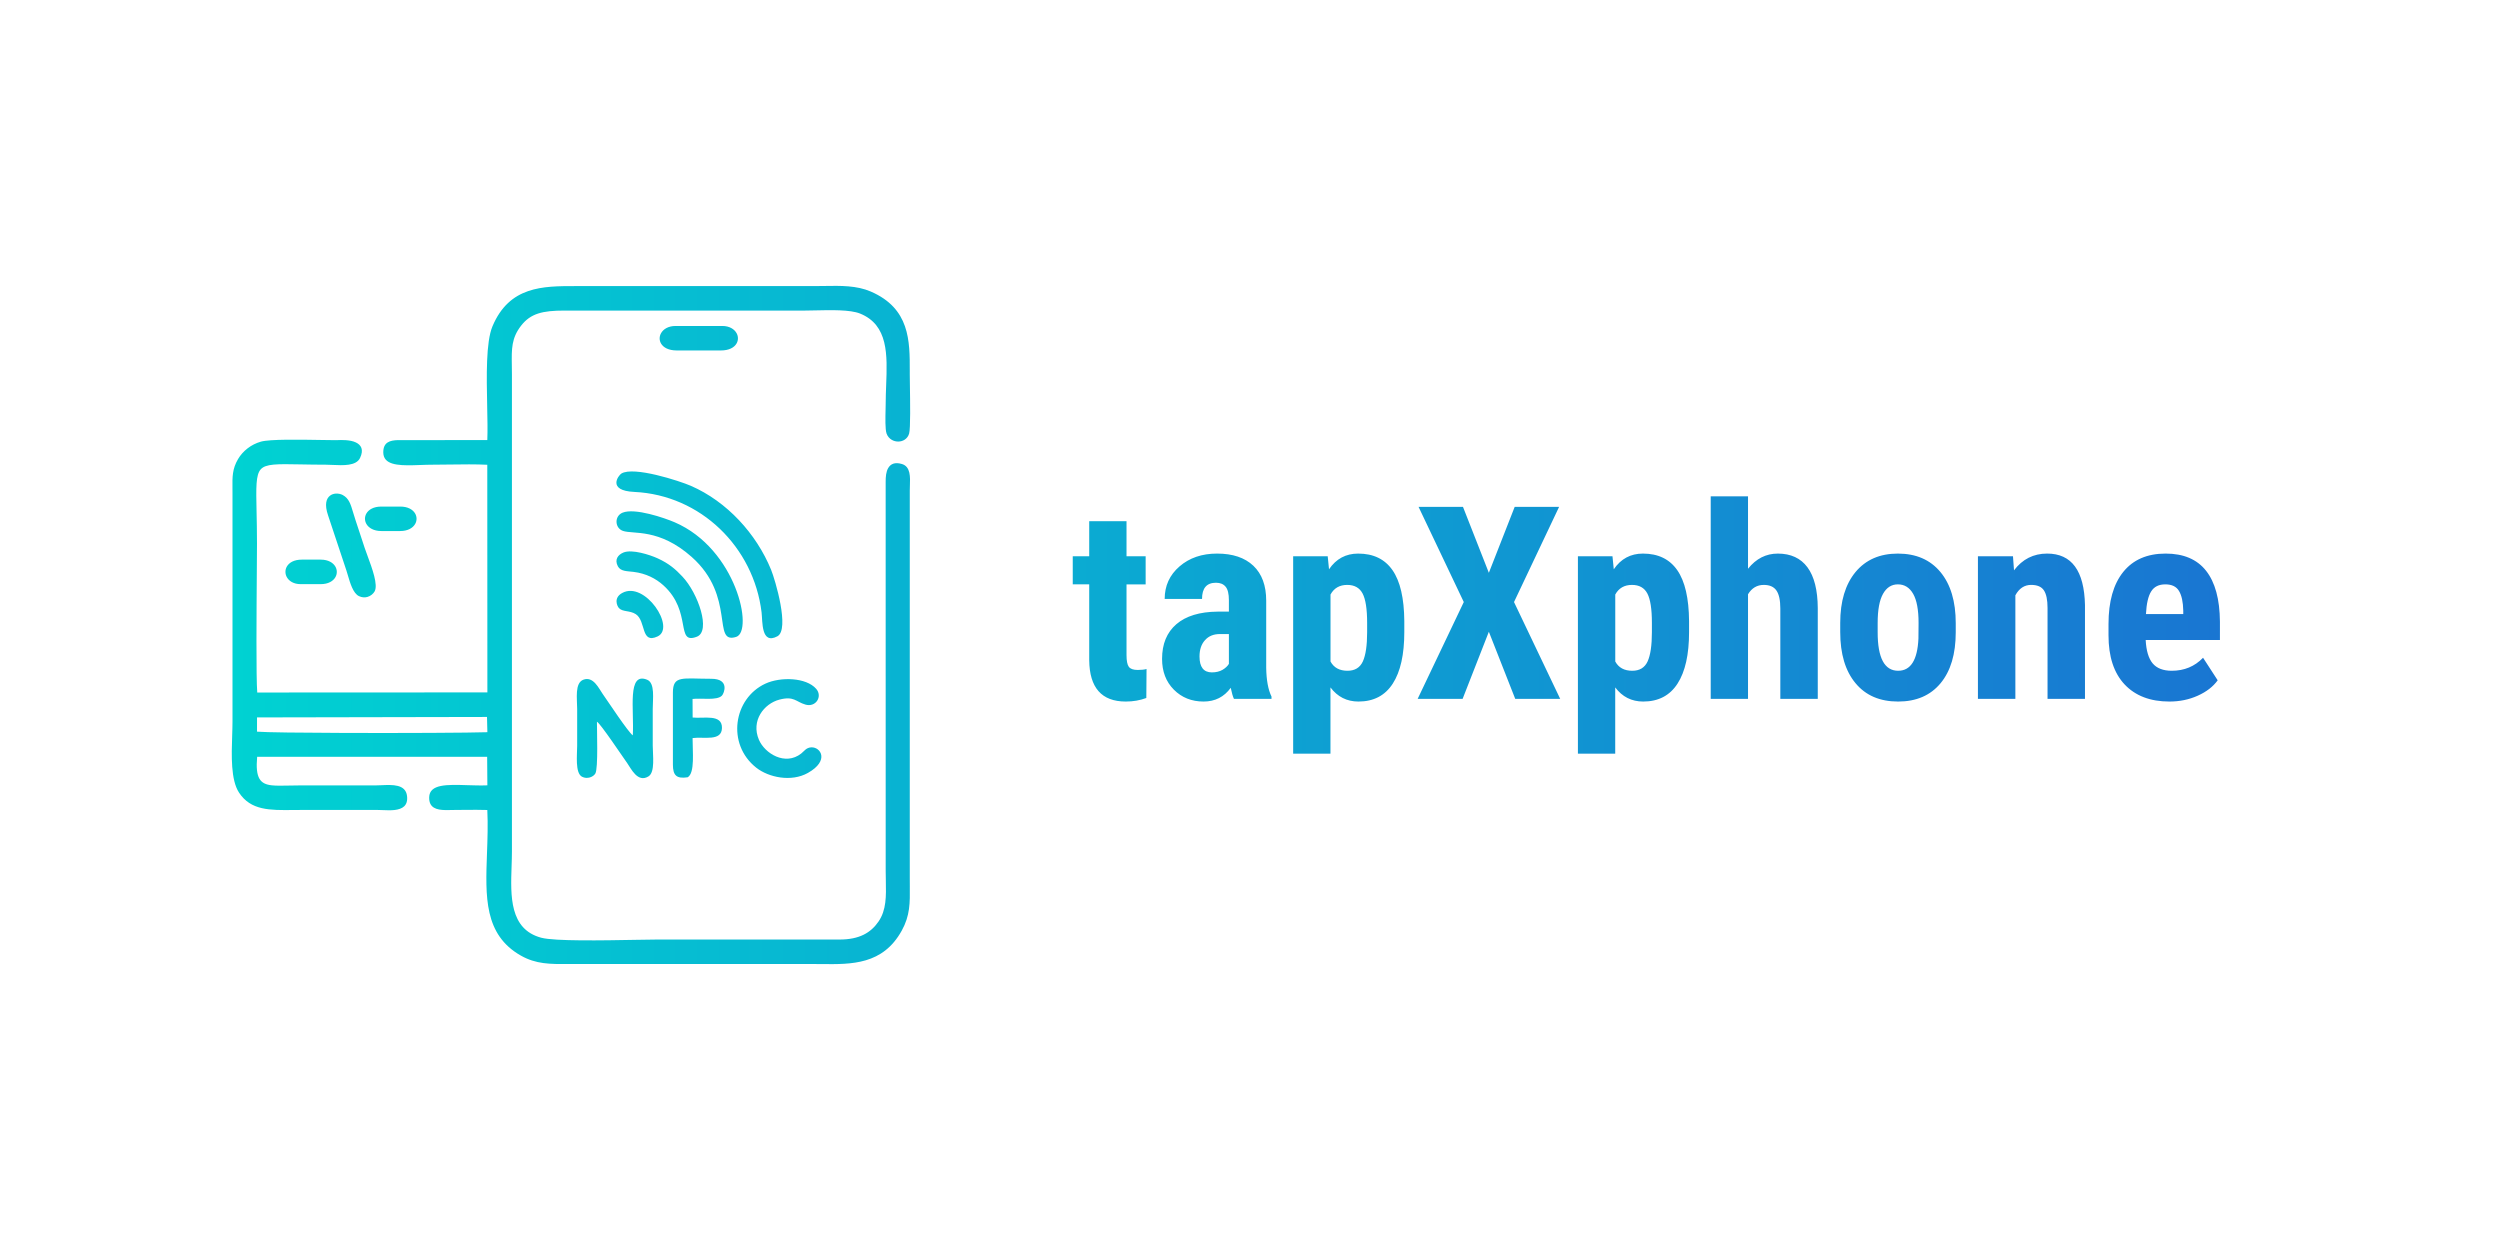 <?xml version="1.0" encoding="UTF-8"?>
<!DOCTYPE svg PUBLIC "-//W3C//DTD SVG 1.1//EN" "http://www.w3.org/Graphics/SVG/1.1/DTD/svg11.dtd">
<!-- Creator: CorelDRAW -->
<svg xmlns="http://www.w3.org/2000/svg" xml:space="preserve" width="600px" height="300px" version="1.1" style="shape-rendering:geometricPrecision; text-rendering:geometricPrecision; image-rendering:optimizeQuality; fill-rule:evenodd; clip-rule:evenodd"
viewBox="0 0 19569.164 9784.582"
 xmlns:xlink="http://www.w3.org/1999/xlink"
 xmlns:xodm="http://www.corel.com/coreldraw/odm/2003">
 <defs>
  <style type="text/css">
   <![CDATA[
    .fil0 {fill:none}
    .fil1 {fill:url(#id0);fill-rule:nonzero}
   ]]>
  </style>
  <linearGradient id="id0" gradientUnits="userSpaceOnUse" x1="17376.85" y1="4866.215" x2="1819.831" y2="4866.178">
   <stop offset="0" style="stop-opacity:1; stop-color:#1976D2"/>
   <stop offset="1" style="stop-opacity:1; stop-color:#00D2D2"/>
  </linearGradient>
 </defs>
 <g id="Слой_x0020_1">
  <rect class="fil0" y="-0.005" width="19569.164" height="9784.582"/>
  <path class="fil1" d="M8818.016 4079.654l0 274.751 149.699 0 0 219.807 -149.699 0 0 554.43c0,44.026 5.982,74.323 17.964,90.881 12.323,16.549 35.224,24.657 69.746,24.657 28.18,0 51.422,-2.468 69.044,-7.396l-1.766 226.842c-49.666,18.666 -103.205,27.828 -160.979,27.828 -188.807,0 -283.913,-108.132 -286.021,-324.065l0 -593.177 -128.926 0 0 -219.807 128.926 0 0 -274.751 292.012 0zm840.802 1390.666c-8.45,-17.261 -16.558,-45.792 -25.008,-86.305 -52.125,71.512 -122.934,107.439 -212.401,107.439 -93.692,0 -171.195,-30.99 -232.833,-92.989 -61.638,-61.999 -92.286,-142.312 -92.286,-240.941 0,-116.943 37.332,-207.464 112.015,-271.58 74.665,-64.107 182.105,-96.872 322.3,-98.277l88.773 0 0 -89.467c0,-50.017 -8.459,-85.241 -25.72,-105.673 -17.261,-20.784 -42.27,-31 -75.377,-31 -72.918,0 -109.196,42.27 -109.196,126.809l-292.363 0c0,-102.854 38.747,-187.744 116.24,-254.671 77.485,-66.926 175.411,-100.394 293.769,-100.394 122.232,0 216.978,31.702 284.265,95.457 66.917,63.765 100.385,154.646 100.385,272.995l0 525.196c1.405,96.17 15.144,171.546 41.567,225.788l0 17.613 -294.13 0zm-172.59 -207.122c32.395,0 59.872,-6.685 82.773,-19.73 22.54,-13.026 39.449,-28.882 50.377,-46.846l0 -233.535 -70.107 0c-49.665,0 -88.403,15.855 -116.943,47.899 -28.883,31.703 -42.972,74.332 -42.972,127.521 0,83.133 32.404,124.691 96.872,124.691zm1506.194 -315.616c0,175.42 -29.945,309.985 -90.178,403.326 -60.233,93.7 -150.061,140.546 -268.761,140.546 -90.881,0 -163.798,-36.981 -219.094,-110.61l0 518.512 -292.022 0 0 -1544.951 270.526 0 10.216 101.8c55.666,-82.07 131.746,-122.934 228.257,-122.934 119.061,0 208.527,43.332 268.76,129.979 60.233,86.656 90.881,219.455 92.296,398.388l0 85.944zm-290.958 -72.557c0,-108.142 -11.973,-184.572 -35.576,-229.31 -23.603,-44.738 -63.755,-67.278 -120.115,-67.278 -59.881,0 -103.556,25.008 -131.033,75.377l0 524.142c26.062,48.261 70.449,72.566 132.799,72.566 58.116,0 97.917,-24.305 120.466,-73.268 22.189,-48.963 33.459,-125.403 33.459,-228.608l0 -73.621zm952.827 -391.343l202.185 -516.034 347.66 0 -352.948 744.993 361.407 757.679 -351.894 0 -206.41 -525.197 -205.365 525.197 -351.894 0 361.056 -757.679 -354.011 -744.993 347.669 0 202.545 516.034zm1567.14 463.9c0,175.42 -29.955,309.985 -90.188,403.326 -60.233,93.7 -150.051,140.546 -268.76,140.546 -90.872,0 -163.79,-36.981 -219.095,-110.61l0 518.512 -292.012 0 0 -1544.951 270.526 0 10.216 101.8c55.657,-82.07 131.745,-122.934 228.257,-122.934 119.06,0 208.527,43.332 268.76,129.979 60.233,86.656 90.881,219.455 92.296,398.388l0 85.944zm-290.968 -72.557c0,-108.142 -11.972,-184.572 -35.566,-229.31 -23.604,-44.738 -63.765,-67.278 -120.124,-67.278 -59.882,0 -103.557,25.008 -131.034,75.377l0 524.142c26.072,48.261 70.459,72.566 132.8,72.566 58.125,0 97.916,-24.305 120.466,-73.268 22.197,-48.963 33.458,-125.403 33.458,-228.608l0 -73.621zm752.399 -423.045c63.404,-79.26 140.898,-118.709 233.185,-118.709 101.799,0 179.293,35.936 232.13,107.439 52.837,71.503 79.963,177.879 80.665,319.831l0 709.779 -293.075 0 0 -706.247c0,-65.521 -10.207,-112.719 -30.639,-141.961 -20.081,-29.234 -53.188,-43.675 -98.629,-43.675 -52.836,0 -94.052,24.306 -123.637,73.26l0 818.623 -292.012 0 0 -1585.103 292.012 0 0 566.763zm721.751 424.109c0,-169.078 40.153,-301.877 119.764,-398.389 79.962,-96.169 190.212,-144.429 331.461,-144.429 142.304,0 253.256,48.26 333.219,144.429 79.962,96.512 119.763,230.004 119.763,400.497l0 71.151c0,170.132 -39.45,302.931 -118.7,398.74 -79.26,95.467 -189.87,143.366 -332.164,143.366 -143.367,0 -254.68,-47.899 -333.931,-144.069 -79.611,-95.809 -119.412,-229.31 -119.412,-399.803l0 -71.493zm293.066 73.611c0,200.428 53.54,300.822 160.277,300.822 98.268,0 151.104,-83.836 158.852,-251.157l1.063 -123.276c0,-102.503 -14.09,-178.24 -42.269,-227.554 -28.531,-49.675 -68.341,-74.323 -119.764,-74.323 -49.665,0 -88.412,24.648 -116.24,74.323 -27.838,49.314 -41.919,125.051 -41.919,227.554l0 73.611zm1059.195 -595.295l8.108 109.908c66.224,-87.368 152.519,-131.042 259.247,-131.042 191.978,0 290.607,134.555 296.246,403.325l0 733.724 -293.075 0 0 -711.535c0,-63.053 -9.513,-109.196 -28.531,-137.727 -19.027,-28.531 -52.134,-42.621 -99.683,-42.621 -52.836,0 -94.052,27.126 -123.637,81.368l0 810.515 -293.066 0 0 -1115.915 274.391 0zm1224.759 1137.049c-150.06,0 -267.004,-44.728 -351.191,-134.204 -83.837,-89.476 -125.745,-217.338 -125.745,-383.947l0 -88.764c0,-176.123 38.386,-312.093 115.529,-407.902 77.142,-95.457 187.392,-143.366 331.471,-143.366 140.186,0 245.859,44.738 316.659,134.555 70.801,89.828 107.089,222.627 108.494,398.389l0 143.366 -581.205 0c4.226,83.485 22.54,144.43 54.603,183.168 32.396,38.395 82.422,57.773 149.7,57.773 97.926,0 179.293,-33.819 244.815,-101.799l114.475 176.473c-35.928,49.666 -87.71,89.828 -156.042,120.466 -67.99,30.649 -141.961,45.792 -221.563,45.792zm-183.87 -684.76l292.002 0 0 -27.126c-1.405,-67.278 -12.323,-118.358 -33.107,-153.231 -20.423,-34.873 -56.359,-52.125 -107.079,-52.125 -51.08,0 -88.07,18.315 -110.952,55.296 -23.252,36.639 -36.639,95.818 -40.864,177.186zm-12985.658 805.42l-1800.222 3.615 -0.138 111.489c63.385,5.714 352.328,8.857 682.773,9.994 454.303,1.6 985.491,-0.989 1120.453,-5.723l-2.866 -119.375zm1057.669 -970.171c-68.526,37.961 -40.087,101.578 -24.518,118.33 28.457,30.657 85.454,17.316 131.32,47.105 82.449,53.558 36.574,236.956 170.63,174.486 145.493,-67.787 -99.349,-438.624 -277.432,-339.921zm10.614 -317.132c-41.798,16.956 -72.566,54.344 -43.952,107.939 21.643,40.55 71.142,37.443 122.925,43.822 98.286,12.14 175.013,52.588 233.027,104.888 229.579,206.928 91.353,469.078 262.825,402.373 110.333,-42.935 11.122,-339.024 -114.531,-471.592 -52.236,-55.13 -101.873,-100.256 -193.827,-142.082 -59.613,-27.098 -199.069,-72.64 -266.467,-45.348zm540.673 1146.47c66.954,-8.737 190.868,14.635 229.911,-26.09 17.631,-18.37 62.489,-131.865 -82.958,-131.865 -226.084,0 -300.795,-29.447 -300.795,108.225l0 563.49c0,85.158 28.365,112.219 115.594,99.239 58.31,-33.662 37.619,-203.452 38.479,-306.916 88.745,-11.991 228.09,28.3 230.004,-79.148 1.988,-111.203 -141.555,-72.354 -229.542,-81.571l-0.693 -145.364zm-547.977 -1458.147c-65.392,26.867 -61.398,120.078 2.857,142.489 80.97,28.235 282.619,-23.16 538.306,203.923 349.083,310.04 155.025,687.913 348.353,625.84 137.902,-44.285 2.921,-688.671 -481.753,-897.226 -78.15,-33.625 -312.019,-114.373 -407.763,-75.026zm1227.662 1463.315c114.845,-30.093 128.5,16.882 204.117,38.914 80.887,23.547 136.201,-63.691 83.845,-123.499 -78.566,-89.725 -279.327,-95.171 -397.426,-40.559 -250.15,115.714 -305.705,472.868 -71.864,657.746 96.604,76.375 274.418,114.568 404.962,40.947 170.575,-96.215 99.081,-204.034 25.628,-200.04 -39.626,2.164 -54.982,29.881 -78.28,48.242 -126.161,99.332 -285.846,-1.063 -331.286,-107.763 -63.82,-149.829 40.346,-282.545 160.304,-313.988zm-1237.231 -1769.352c-21.671,13.582 -115.104,133.391 101.883,143.579 518.873,24.371 934.097,431.108 995.911,942.575 8.616,71.429 -4.78,256.436 123.923,187.374 98.361,-52.781 -18.019,-444.032 -49.61,-521.138 -115.261,-281.158 -344.719,-533.304 -627.911,-656.609 -86.786,-37.804 -448.378,-155.829 -544.196,-95.781zm89.827 2048.911c-34.438,-22.327 -197.571,-269.842 -235.782,-324.093 -30.14,-42.806 -72.844,-139.817 -150.208,-111.776 -70.227,25.434 -49.527,149.108 -49.527,229.94 0,95.559 0,191.118 0,286.677 0,71.651 -17.474,213.89 37.887,243.216 39.265,20.811 87.728,3.115 104.361,-25.101 23.612,-40.069 11.686,-346.116 12.536,-405.6 27.228,13.942 202.148,275.491 236.236,323.271 30.944,43.388 81.968,157.493 167.274,104.767 53.299,-32.95 33.246,-166.766 33.246,-240.553 0,-95.559 0,-191.118 0,-286.677 0,-79.038 19.406,-203.323 -43.591,-229.191 -158.538,-65.114 -101.069,234.109 -112.432,435.12zm-1820.182 -1599.23l-148.23 0c-59.715,0 -99.146,-24.435 -116.98,-55.508 -7.276,-12.833 -11.048,-26.876 -11.085,-40.837 -0.037,-13.979 3.596,-27.948 10.974,-40.744 17.64,-30.574 56.664,-54.39 117.091,-54.39l148.23 0c60.02,0 98.961,23.955 116.546,54.677 7.285,12.74 10.918,26.728 10.9,40.762 -0.019,14.062 -3.707,28.097 -10.993,40.809 -17.704,30.944 -56.812,55.231 -116.453,55.231zm-622.586 415.686l-158.122 0c-54.132,0 -91.113,-24.518 -107.911,-55.813 -6.796,-12.666 -10.3,-26.562 -10.318,-40.467 -0.019,-13.914 3.448,-27.874 10.577,-40.633 17.279,-30.888 55.823,-54.954 117.525,-54.954l148.249 0c58.947,0 97.556,24.334 115.011,55.389 7.137,12.721 10.752,26.737 10.771,40.734 0.018,13.998 -3.56,28.014 -10.716,40.707 -17.381,30.917 -55.85,55.037 -115.066,55.037zm3132.706 -1829.187l-345.875 0c-64.745,0 -104.814,-23.483 -122.777,-53.743 -7.618,-12.832 -11.27,-26.913 -11.178,-41.021 0.093,-14.007 3.911,-27.995 11.15,-40.762 17.825,-31.397 56.812,-56.119 112.913,-56.119l366.889 0c55.148,0 93.433,24.675 110.953,56.008 7.091,12.703 10.826,26.654 10.882,40.596 0.055,14.053 -3.56,28.115 -11.113,40.966 -17.807,30.435 -57.589,54.075 -121.844,54.075zm-2960.134 1131.844c48.251,26.488 61.13,69.608 81.414,137.699 5.593,18.787 11.815,39.598 18.879,60.668 15.153,45.144 27.366,82.477 39.616,119.902l31.286 95.217c5.26,15.865 13.664,38.599 22.817,63.348 36.186,97.936 84.095,227.767 54.63,278.2 -10.225,17.52 -29.973,34.956 -54.898,42.26 -19.896,5.843 -43.065,5.455 -67.232,-6.046 -45.588,-21.736 -69.302,-103.03 -87.257,-164.677 -3.605,-12.417 -6.961,-23.908 -10.835,-35.678l-142.756 -429.064c-15.995,-45.903 -19.332,-80.369 -14.895,-105.766 4.105,-23.372 14.719,-39.727 28.513,-50.636 13.692,-10.826 30.121,-15.828 46.226,-16.826 20.257,-1.276 40.726,3.846 54.492,11.399zm1131.28 -430.765c3.023,-71.882 1.063,-166.101 -1.027,-267.096 -4.798,-231.9 -10.317,-499.375 41.345,-622.55 132.236,-315.263 396.262,-315.263 646.624,-315.236l1873.214 -0.074c30.463,0 54.732,-0.434 78.825,-0.832 127.169,-2.117 252.239,-4.225 362.47,43.462 306.306,132.531 305.862,385.944 305.446,622.383l-0.037 25.942c0.074,21.422 0.527,49.435 1.044,83.596 2.007,128.741 5.344,340.134 -5.954,379.667 -6.083,21.421 -18.786,37.378 -34.78,47.909 -14.802,9.735 -32.423,14.653 -50.147,14.829 -17.492,0.167 -35.326,-4.29 -50.821,-13.23 -18.185,-10.502 -33.292,-27.246 -41.114,-49.934 -11.464,-33.19 -9.125,-125.255 -7.507,-189.38 0.425,-17.094 0.823,-32.201 0.823,-46.097 0,-45.533 1.886,-94.366 3.726,-143.033 9.06,-236.938 18,-470.862 -205.023,-560.486 -76.681,-30.833 -228.803,-27.283 -349.158,-24.5 -33.246,0.767 -64.356,1.498 -86.859,1.498l-625.859 0.092c-417.258,0.148 -834.553,0.314 -1251.783,-0.166 -84.881,-0.102 -151.733,5.501 -206.428,23.409 -53.05,17.344 -95.162,46.716 -132.245,94.431 -76.107,97.907 -74.794,181.67 -72.834,310.04 0.36,24.63 0.795,51.099 0.795,71.355l0 3736.793c0,35.373 -1.387,75.479 -2.755,116.398 -7.831,230.199 -16.66,490.268 232.398,556.714 105.313,28.078 484.203,21.135 738.439,16.484 77.744,-1.423 144.217,-2.644 183.796,-2.644l1413.28 0.241c76.911,-0.074 138.18,-13.295 187.596,-37.573 48.759,-23.955 86.424,-59.04 116.712,-103.15 62.119,-90.483 59.872,-198.181 57.339,-320.275 -0.536,-26.996 -1.137,-54.732 -1.137,-77.91l-0.222 -3045.135c-0.176,-38.34 3.31,-78.465 19.924,-106.617 18.851,-31.979 51.468,-48.315 107.522,-31.563 68.166,20.377 65.004,101.726 62.221,171.971 -0.453,11.77 -0.915,23.234 -0.915,35.743l0 3034.919 0.314 60.769c1.313,133.78 2.274,230.855 -63.339,349.444 -147.573,266.643 -391.76,263.99 -626.488,261.401l-67.149 -0.434 -1916.952 0.129c-140.732,0.841 -252.184,1.544 -371.263,-66.307 -287.713,-163.9 -276.951,-459.694 -264.526,-801.122 3.985,-109.02 8.09,-222.857 2.515,-338.285 -56.664,-1.969 -115.131,-1.451 -172.72,-0.943l-73.759 0.49c-10.632,0 -22.115,0.315 -33.597,0.601 -15.875,0.407 -31.943,0.823 -47.623,0.5 -69.848,-1.378 -129.064,-16.513 -127.372,-99.304 2.126,-105.091 139.363,-100.727 297.892,-95.689 51.616,1.655 105.757,3.375 157.66,1.332l-1.711 -223.301 -1800.406 -0.037c-15.514,169.466 25.091,213.575 114.743,223.227 36.167,3.892 80.119,2.977 130.922,1.904 27.828,-0.554 57.635,-1.202 84.058,-1.202l592.955 0c15.763,0 31.499,-0.758 47.734,-1.507 89.032,-4.197 191.636,-9.032 202.804,84.012 9.236,76.995 -36.787,102.66 -97.048,109.862 -29.575,3.532 -62.673,2.108 -93.229,0.823 -13.655,-0.573 -26.802,-1.147 -40.494,-1.147l-592.956 0c-30.343,0 -49.277,0.231 -68.239,0.426 -182.65,2.061 -330.861,3.753 -422.962,-135.878 -65.558,-99.387 -59.059,-291.402 -53.789,-447.462 1.266,-38.119 2.505,-74.018 2.505,-108.133l0 -1789.303 -0.231 -39.505c-0.934,-87.461 -1.599,-149.441 43.444,-226.362 18.268,-31.203 44.035,-60.741 75.922,-85.075 29.391,-22.447 64.079,-40.596 102.946,-51.662 70.717,-20.155 310.78,-15.939 472.267,-13.11 47.318,0.823 87.905,1.534 114.975,1.497l10.659 -0.342c30.75,-1.183 99.517,-3.836 144.994,17.761 41.576,19.738 64.745,55.97 33.459,121.825 -30.103,63.376 -131.829,58.504 -215.97,54.482 -18.25,-0.869 -35.65,-1.71 -52.208,-1.71 -71.974,0 -139.816,-1.295 -198.57,-2.376 -182.456,-3.449 -272.31,-5.122 -311.085,39.144 -38.34,43.795 -36.288,140.057 -32.22,329.53 1.535,71.946 3.375,156.744 3.375,251.323 0,30.796 -0.601,111.997 -1.35,213.732 -2.302,314.599 -6.148,834.572 3.31,951.94l1801.433 -0.896 -0.731 -1781.917c-92.425,-4.502 -192.061,-3.125 -289.127,-1.812 -48.529,0.675 -96.401,1.332 -135.028,1.332 -33.92,0 -66.538,1.183 -98.61,2.339l-56.34 1.821c-126.531,3.06 -232.704,-5.584 -234.932,-98.028 -1.969,-83.05 52.966,-97.14 115.945,-98.638 12.111,-0.286 24.555,-0.073 36.815,0.148l19.868 0.287 641.576 -0.989z"/>
 </g>
</svg>
